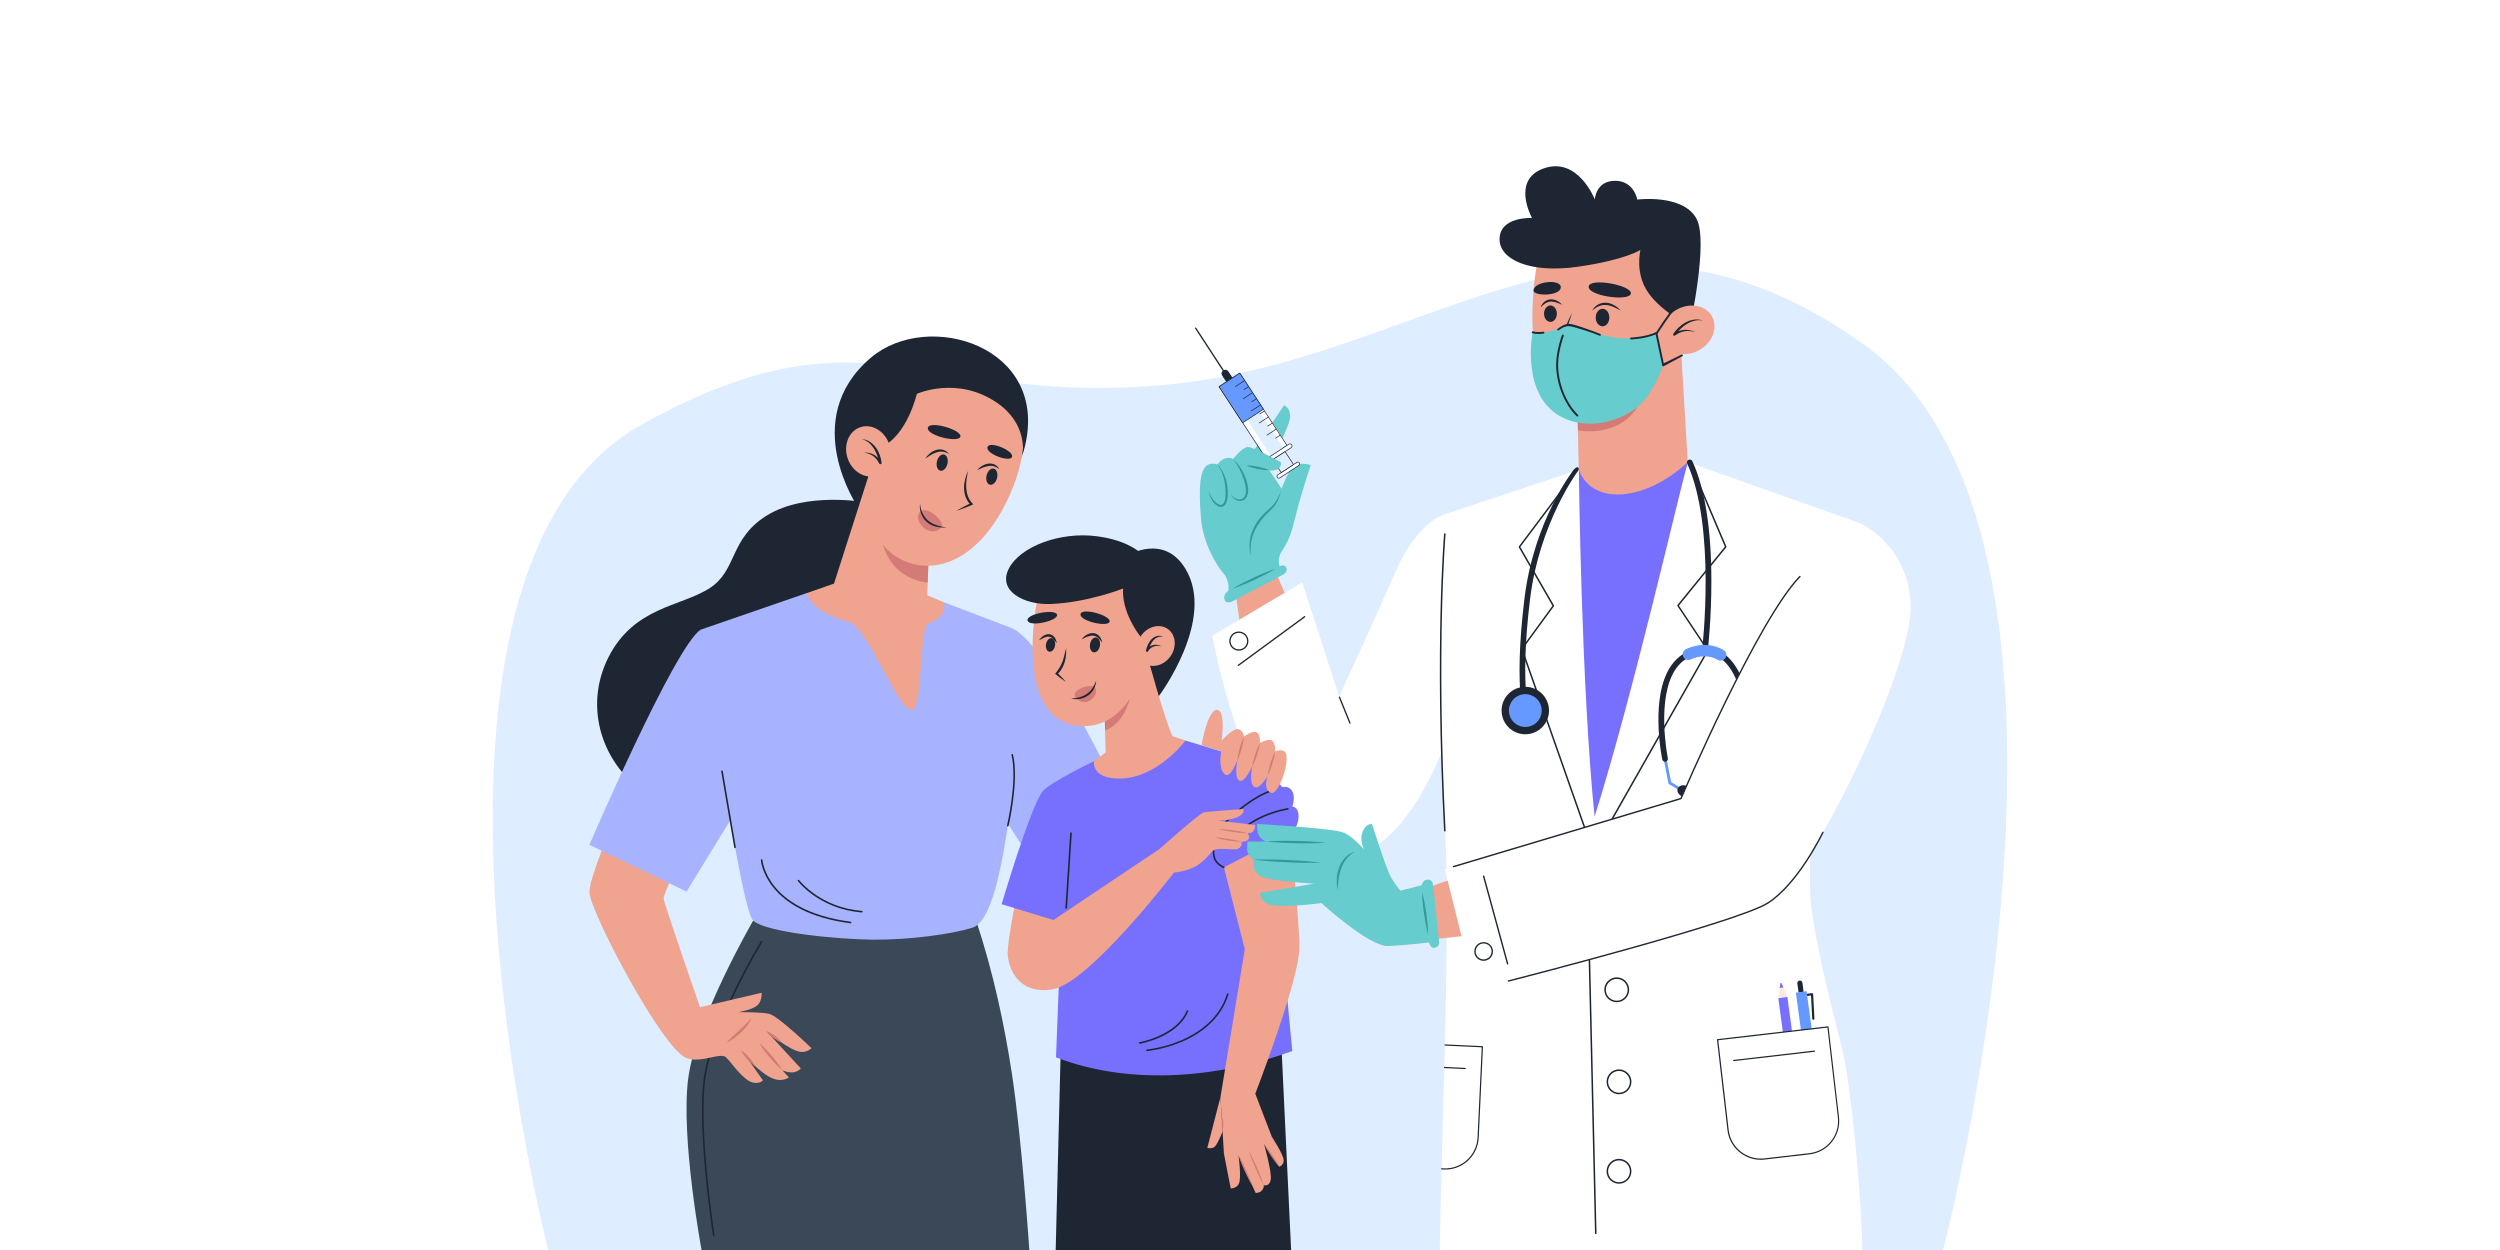 <?xml version="1.0" encoding="utf-8"?>
<!-- Generator: Adobe Illustrator 27.1.0, SVG Export Plug-In . SVG Version: 6.00 Build 0)  -->
<svg version="1.1" id="illustration" xmlns="http://www.w3.org/2000/svg" xmlns:xlink="http://www.w3.org/1999/xlink" x="0px"
	 y="0px" viewBox="0 0 800 400" style="enable-background:new 0 0 800 400;" xml:space="preserve">
<rect style="fill:#FFFFFF;" width="800" height="400"/>
<g>
	<g id="background_-_snain">
		<path style="fill:#DEEDFF;" d="M175.43,400c0,0-55.69-216.79,30.18-264.32c73.1-40.47,91.1-4.67,169.52-12.77
			c83.02-8.58,137.94-72.13,221.08-12.84C682.02,171.26,621.76,400,621.76,400L175.43,400z"/>
	</g>
	<g id="people">
		<g>
			<g>
				<path style="fill:#1E2633;" d="M245.28,165.02c-12.01,7.5-9.24,17.55-18.39,23.32c-9.15,5.77-24.01,5.92-32.15,21.91
					c-8.13,15.99-2.33,34.89,13.51,44.86c15.84,9.97,33.77,8.2,42.36-3.47c6.58-8.93,6.56-22.68,11.46-29.47
					c4.9-6.8,13.29-13.66,18.16-23.84s-2.84-37.53-2.84-37.53S257.96,157.1,245.28,165.02z"/>
			</g>
		</g>
		<g>
			<path style="fill:#F0A38F;" d="M537.9,111.39l2.18,36.49c0,0-5.1,13.37-23.84,12.11c-11.31-0.76-11.03-9.7-11.03-9.7l-0.53-23.4
				L537.9,111.39z"/>
		</g>
		<g>
			<path style="fill:#D47B77;" d="M504.76,131.71l0.19,6.01c0,0,13.67,2.84,19.84-8.83C531.4,116.38,504.76,131.71,504.76,131.71z"
				/>
		</g>
		<g>
			<path style="fill:#F0A38F;" d="M536.73,114.16c0,0-11.18,23.92-29.14,19.91c-24.52-5.48-15.69-50.03-15.69-50.03l35.13-7.46
				l10.09,24.91L536.73,114.16z"/>
		</g>
		<g>
			<path style="fill:#AA4636;" d="M516.42,118.9c0.79,1.17-0.62,3.32-2.36,4.5c-1.74,1.18-4.37,1.43-4.87,0.05
				c-0.45-1.26,1.23-3.3,3.03-4.22C514.02,118.31,516.08,118.4,516.42,118.9z"/>
		</g>
		<g>
			<path style="fill:#1E2633;" d="M490.24,69.75c0,0-10.39-0.55-10.38,6.83c0,6.57,9.9,10.96,25.11,8.77
				c15.22-2.2,19.98-5.38,19.98-5.38s-1.95,7.51,2.61,13.86c4.56,6.35,13.25,10.44,13.25,10.44s5.95-27.09,2.08-34.27
				c-4.32-8.02-18.96-6.14-18.96-6.14s-1.03-6-7.09-6.01c-6.22-0.01-6.5,5.98-6.5,5.98s-5.32-13.74-16.25-9.97
				C483.43,57.51,490.24,69.75,490.24,69.75z"/>
		</g>
		<g>
			
				<ellipse transform="matrix(0.868 -0.497 0.497 0.868 18.867 282.253)" style="fill:#F0A38F;" cx="540.09" cy="105.66" rx="8.78" ry="7.4"/>
		</g>
		<g>
			<path style="fill:#1E2633;" d="M542.53,106.19c-0.62-0.1-1.24-0.2-1.84-0.25c-0.61-0.04-1.2-0.03-1.76,0.07
				c-0.56,0.1-1.08,0.29-1.56,0.53c-0.49,0.24-0.95,0.52-1.39,0.83c-0.14,0.1-0.37,0.07-0.51-0.07c-0.1-0.11-0.12-0.25-0.06-0.35
				l0,0c0.46-0.75,1.01-1.44,1.66-2.06c0.32-0.31,0.67-0.6,1.03-0.88c0.19-0.13,0.37-0.27,0.56-0.39l0.59-0.36
				c0.81-0.45,1.73-0.81,2.72-0.96c0.98-0.16,2.07-0.08,3.03,0.29c-1-0.21-1.99-0.16-2.88,0.07c-0.89,0.23-1.71,0.61-2.45,1.08
				l-0.54,0.36c-0.18,0.13-0.34,0.26-0.51,0.39c-0.34,0.27-0.66,0.55-0.96,0.85c-0.6,0.6-1.16,1.24-1.6,1.94l-0.56-0.43
				c0.48-0.3,0.98-0.58,1.52-0.82c0.55-0.23,1.14-0.4,1.77-0.46c0.63-0.06,1.28-0.02,1.9,0.1
				C541.32,105.8,541.93,105.99,542.53,106.19z"/>
		</g>
		<g>
			<path style="fill:#1E2633;" d="M490.73,92.92c-0.14,1.91,8.47,1.91,8.72-0.91C499.69,89.18,490.95,89.92,490.73,92.92z"/>
		</g>
		<g>
			<path style="fill:#1E2633;" d="M508.38,91.76c-0.13,3.03,13.36,4.8,13.51,2.12C522.05,91.21,508.51,88.73,508.38,91.76z"/>
		</g>
		<g>
			<path style="fill:#1E2633;" d="M493.05,98.35c0.15-0.64,0.53-1.24,1.06-1.71c0.53-0.47,1.26-0.8,2.02-0.85
				c0.76-0.05,1.5,0.16,2.13,0.47c0.63,0.32,1.17,0.75,1.61,1.26c-0.64-0.27-1.24-0.55-1.85-0.74c-0.61-0.19-1.23-0.3-1.83-0.27
				c-0.6,0.04-1.17,0.23-1.7,0.56C493.96,97.41,493.49,97.84,493.05,98.35z"/>
		</g>
		<g>
			<path style="fill:#1E2633;" d="M498.19,100.38c0,1.45-0.92,2.63-2.05,2.63c-1.13,0-2.05-1.18-2.05-2.63
				c0-1.45,0.92-2.63,2.05-2.63C497.27,97.75,498.19,98.93,498.19,100.38z"/>
		</g>
		<g>
			<path style="fill:#1E2633;" d="M509.52,99.44c0.34-0.78,0.96-1.46,1.75-1.93c0.79-0.48,1.77-0.71,2.72-0.64
				c0.95,0.06,1.84,0.4,2.62,0.84c0.78,0.45,1.45,1.02,2.01,1.67c-0.77-0.42-1.52-0.84-2.3-1.17c-0.78-0.32-1.58-0.56-2.39-0.61
				c-0.81-0.06-1.62,0.07-2.37,0.41C510.82,98.34,510.13,98.83,509.52,99.44z"/>
		</g>
		<g>
			<path style="fill:#1E2633;" d="M514.99,101.61c0,1.55-0.98,2.8-2.18,2.8c-1.21,0-2.18-1.25-2.18-2.8c0-1.55,0.98-2.8,2.18-2.8
				C514.01,98.81,514.99,100.06,514.99,101.61z"/>
		</g>
		<g>
			<path style="fill:#1E2633;" d="M503.11,100.09c-0.6,1.72-1.2,3.43-1.75,5.15c-0.26,0.86-0.53,1.72-0.75,2.59
				c-0.22,0.87-0.43,1.74-0.52,2.6c-0.05,0.43-0.09,0.87-0.06,1.28c0.01,0.21,0.04,0.41,0.1,0.59c0.02,0.1,0.06,0.18,0.1,0.26
				c0.03,0.08,0.11,0.17,0.16,0.26c0.44,0.69,1.17,1.24,1.92,1.72c0.77,0.47,1.59,0.88,2.44,1.25c0.85,0.37,1.72,0.7,2.61,1
				c-0.93-0.15-1.85-0.39-2.75-0.67c-0.9-0.29-1.78-0.64-2.61-1.1c-0.83-0.45-1.63-1.02-2.21-1.83c-0.07-0.11-0.15-0.19-0.2-0.32
				c-0.05-0.12-0.12-0.24-0.14-0.37c-0.08-0.25-0.11-0.49-0.13-0.73c-0.04-0.48-0.01-0.95,0.04-1.41c0.24-1.84,0.81-3.58,1.46-5.29
				C501.47,103.37,502.23,101.7,503.11,100.09z"/>
		</g>
		<g>
			<path style="fill:#1E2633;" d="M506.49,123.32c1.21-0.05,2.38-0.26,3.49-0.61c0.27-0.1,0.55-0.18,0.82-0.29
				c0.26-0.12,0.54-0.21,0.79-0.34c0.25-0.14,0.51-0.26,0.76-0.39l0.72-0.46l0.18-0.11l0.17-0.13l0.34-0.26l0.34-0.26
				c0.11-0.09,0.2-0.2,0.31-0.29l0.62-0.58c0.18-0.22,0.36-0.43,0.55-0.64l0.28-0.32l0.24-0.35l0.5-0.69
				c0.31-0.47,0.58-0.98,0.9-1.46c-0.18,0.54-0.36,1.09-0.59,1.61l-0.41,0.77l-0.21,0.38l-0.26,0.36c-0.17,0.24-0.34,0.48-0.52,0.71
				l-0.61,0.65c-0.1,0.11-0.2,0.22-0.32,0.32l-0.35,0.29l-0.35,0.29l-0.18,0.14l-0.19,0.12c-1,0.69-2.17,1.17-3.36,1.44
				C508.94,123.48,507.68,123.55,506.49,123.32z"/>
		</g>
		<g>
			<g>
				<g>
					<path style="fill:#FFFFFF;" d="M595.92,400H460.69c0.54-28.67,2.43-82.23,2.36-114.78c-0.04-16.49-3.13-60.63-2.84-75.6
						s2.06-45.05,2.06-45.05l42.96-14.27c1.15,17.13,25.79,18.75,34.86-2.42l55.18,19.55l-13.94,59.64c0,0-3.05,52.48-1.85,62.21
						c1.2,9.74,3.97,22.84,9.8,45.47C592.52,347.32,595.92,386.39,595.92,400z"/>
				</g>
			</g>
		</g>
		<g>
			<g>
				<g>
					<g>
						<g>
							<path style="fill:#FFE9DC;" d="M571.96,318.99l-2.9,0.45l0.63-4.69c0.03-0.25,0.34-0.29,0.44-0.07L571.96,318.99z"/>
						</g>
					</g>
				</g>
			</g>
			<g>
				<g>
					<g>
						<g>
							<polygon style="fill:#7770FF;" points="573.42,329.83 570.52,330.27 569.06,319.44 571.96,318.99 							"/>
						</g>
					</g>
				</g>
			</g>
			<g>
				<g>
					<g>
						<g>
							<path style="fill:#7770FF;" d="M570.68,315.98l-0.55-1.3c-0.1-0.23-0.41-0.18-0.44,0.07l-0.19,1.42L570.68,315.98z"/>
						</g>
					</g>
				</g>
			</g>
		</g>
		<g>
			<g>
				<g>
					<g>
						<g>
							<path style="fill:#1D2633;" d="M580.28,326.34c-0.19,0.01-0.35-0.14-0.36-0.34l-0.4-7.45l-1.42,0.19
								c-0.2,0.03-0.37-0.11-0.4-0.3c-0.03-0.19,0.11-0.37,0.3-0.4l1.8-0.24c0.1-0.01,0.2,0.02,0.27,0.08
								c0.08,0.06,0.12,0.16,0.13,0.25l0.42,7.83C580.64,326.16,580.49,326.33,580.28,326.34
								C580.29,326.34,580.29,326.34,580.28,326.34z"/>
						</g>
					</g>
				</g>
			</g>
			<g>
				<g>
					<g>
						<g>
							<path style="fill:#1D2633;" d="M577.16,317.37l-1.62,0.22l-0.39-2.89c-0.06-0.45,0.25-0.86,0.7-0.92l0,0
								c0.45-0.06,0.86,0.25,0.92,0.7L577.16,317.37z"/>
						</g>
					</g>
				</g>
			</g>
			<g>
				<g>
					<g>
						<g>
							
								<rect x="575.44" y="317.42" transform="matrix(0.991 -0.134 0.134 0.991 -38.113 80.196)" style="fill:#6699FF;" width="3.46" height="12.07"/>
						</g>
					</g>
				</g>
			</g>
		</g>
		<g>
			<g>
				<g>
					<path style="fill:#7770FF;" d="M540.09,147.88c-3.49,12.64-17.66,74.91-29.82,113.41c-4.3-41.92-5.04-110.99-5.04-110.99
						C509.74,162.35,527.14,159.99,540.09,147.88z"/>
				</g>
			</g>
		</g>
		<g>
			<g>
				<g>
					<path style="fill:#1E2633;" d="M563.45,371.14c-5.38,0-10.04-4.04-10.67-9.52l-3.35-28.89c-0.01-0.11,0.07-0.21,0.17-0.22
						l35.31-4.09c0.05-0.01,0.1,0.01,0.15,0.04c0.04,0.03,0.07,0.08,0.07,0.13l3.35,28.89c0.33,2.85-0.47,5.66-2.25,7.92
						c-1.78,2.25-4.34,3.67-7.19,4l-0.02-0.2l0.02,0.2l-14.34,1.66C564.28,371.12,563.87,371.14,563.45,371.14z M549.85,332.88
						l3.33,28.69c0.32,2.75,1.69,5.21,3.86,6.93c2.17,1.72,4.88,2.49,7.63,2.17l14.34-1.66c2.75-0.32,5.21-1.69,6.93-3.86
						c1.72-2.17,2.49-4.88,2.17-7.63l-3.33-28.69L549.85,332.88z"/>
				</g>
			</g>
		</g>
		<g>
			<g>
				<g>
					<path style="fill:#1E2633;" d="M554.79,339.56c-0.1,0-0.18-0.07-0.2-0.17c-0.01-0.11,0.07-0.21,0.17-0.22l25.86-3
						c0.11-0.01,0.21,0.07,0.22,0.17c0.01,0.11-0.06,0.21-0.17,0.22l-25.86,3C554.8,339.56,554.8,339.56,554.79,339.56z"/>
				</g>
			</g>
		</g>
		<g>
			<path style="fill:#1E2633;" d="M508.38,268.77c-0.1,0-0.2-0.06-0.23-0.16l-21.39-60.86c-0.03-0.08-0.01-0.16,0.03-0.23
				l9.99-13.67l-10.78-18.72c-0.05-0.09-0.04-0.19,0.02-0.27l17.1-22.78c0.08-0.11,0.23-0.13,0.34-0.05
				c0.11,0.08,0.13,0.23,0.05,0.34l-17.01,22.65l10.78,18.71c0.05,0.08,0.04,0.19-0.01,0.27l-10.01,13.69l21.34,60.74
				c0.04,0.13-0.02,0.27-0.15,0.31C508.44,268.77,508.41,268.77,508.38,268.77z"/>
		</g>
		<g>
			<path style="fill:#1E2633;" d="M512.23,268.77c-0.04,0-0.08-0.01-0.12-0.03c-0.12-0.07-0.16-0.22-0.09-0.33l34.2-60.31
				l-9.47-14.2c-0.06-0.09-0.05-0.21,0.01-0.29l15.19-18.67l-10.19-23.96c-0.05-0.12,0.01-0.27,0.13-0.32
				c0.12-0.05,0.27,0.01,0.32,0.13l10.25,24.1c0.04,0.08,0.02,0.18-0.04,0.25l-15.17,18.65l9.45,14.18
				c0.05,0.08,0.05,0.18,0.01,0.26l-34.27,60.44C512.4,268.73,512.32,268.77,512.23,268.77z"/>
		</g>
		<g>
			<path style="fill:#1E2633;" d="M510.64,394.92c-0.13,0-0.24-0.11-0.24-0.24l-2.25-97c0-0.14,0.1-0.25,0.24-0.25
				c0.14,0.01,0.25,0.1,0.25,0.24l2.25,97C510.88,394.81,510.78,394.92,510.64,394.92C510.64,394.92,510.64,394.92,510.64,394.92z"
				/>
		</g>
		<g>
			<path style="fill:#1E2633;" d="M517.36,320.71c-2.19,0-3.98-1.78-3.98-3.98c0-2.19,1.78-3.98,3.98-3.98
				c2.19,0,3.98,1.78,3.98,3.98C521.34,318.93,519.55,320.71,517.36,320.71z M517.36,313.25c-1.92,0-3.49,1.56-3.49,3.49
				c0,1.92,1.56,3.49,3.49,3.49c1.92,0,3.49-1.56,3.49-3.49C520.85,314.81,519.28,313.25,517.36,313.25z"/>
		</g>
		<g>
			<path style="fill:#1E2633;" d="M518.08,350.16c-2.19,0-3.98-1.78-3.98-3.98c0-2.19,1.78-3.98,3.98-3.98
				c2.19,0,3.98,1.78,3.98,3.98C522.05,348.37,520.27,350.16,518.08,350.16z M518.08,342.7c-1.92,0-3.49,1.56-3.49,3.49
				c0,1.92,1.56,3.49,3.49,3.49c1.92,0,3.49-1.56,3.49-3.49C521.56,344.26,520,342.7,518.08,342.7z"/>
		</g>
		<g>
			<path style="fill:#1E2633;" d="M518.08,378.79c-2.19,0-3.98-1.78-3.98-3.98c0-2.19,1.78-3.98,3.98-3.98
				c2.19,0,3.98,1.78,3.98,3.98C522.05,377,520.27,378.79,518.08,378.79z M518.08,371.33c-1.92,0-3.49,1.56-3.49,3.49
				c0,1.92,1.56,3.49,3.49,3.49c1.92,0,3.49-1.56,3.49-3.49C521.56,372.89,520,371.33,518.08,371.33z"/>
		</g>
		<g>
			<g>
				<g>
					<path style="fill:#1E2633;" d="M474.51,334.82c-0.04-0.04-0.08-0.06-0.14-0.06l-12.09-0.56c0,0.13-0.01,0.26-0.01,0.39
						l11.88,0.55L472.81,364c-0.13,2.77-1.33,5.31-3.37,7.18c-2.05,1.86-4.69,2.82-7.46,2.69l-0.8-0.04c0,0.13-0.01,0.26-0.01,0.39
						l0.79,0.04c2.87,0.13,5.62-0.86,7.74-2.79c2.12-1.93,3.37-4.58,3.5-7.45l1.35-29.05C474.56,334.91,474.54,334.86,474.51,334.82
						z"/>
				</g>
			</g>
		</g>
		<g>
			<g>
				<g>
					<path style="fill:#1E2633;" d="M469.07,341.92c0,0.11-0.1,0.19-0.21,0.19l-6.79-0.32c0-0.13,0.01-0.26,0.01-0.39l6.79,0.32
						C469,341.72,469.08,341.81,469.07,341.92z"/>
				</g>
			</g>
		</g>
		<g>
			<g>
				<g>
					<g>
						<g>
							<path style="fill:#6699FF;" d="M537.32,252.74c-0.11,0.02-0.22,0-0.32-0.06l-2.9-1.75c-0.11-0.07-0.19-0.18-0.21-0.3
								l-1.59-8.12c-0.05-0.25,0.11-0.49,0.36-0.54c0.25-0.05,0.49,0.11,0.54,0.36l1.55,7.92l2.73,1.65
								c0.22,0.13,0.28,0.41,0.15,0.63C537.55,252.65,537.44,252.72,537.32,252.74z"/>
						</g>
					</g>
				</g>
			</g>
			<g>
				<g>
					<g>
						<g>
							<path style="fill:#B6BBFF;" d="M556.06,252.9c-0.2,0.04-0.41-0.06-0.5-0.25c-0.11-0.23-0.01-0.5,0.22-0.61l3.5-1.66
								l0.71-7.85c0.02-0.25,0.24-0.44,0.5-0.41c0.25,0.02,0.44,0.24,0.41,0.5l-0.73,8.11c-0.01,0.16-0.11,0.3-0.26,0.37l-3.74,1.77
								C556.14,252.88,556.1,252.89,556.06,252.9z"/>
						</g>
					</g>
				</g>
			</g>
			<g>
				<g>
					<g>
						<g>
							<path style="fill:#1E2633;" d="M560.62,243.46c-0.06,0.01-0.13,0.02-0.2,0.02c-0.5-0.01-0.9-0.43-0.89-0.93
								c0.01-0.24,0.48-23.65-8.06-31.17c-2.13-1.88-4.6-2.58-7.52-2.13c-3.23,0.49-5.8,2.09-7.66,4.76
								c-6.46,9.28-2.62,28.45-2.58,28.64c0.1,0.49-0.22,0.98-0.71,1.08c0,0-0.01,0-0.01,0c-0.49,0.1-0.97-0.22-1.07-0.71
								c-0.17-0.82-4.04-20.13,2.87-30.05c2.16-3.1,5.14-4.95,8.88-5.52c3.45-0.52,6.48,0.34,9.01,2.57
								c9.18,8.09,8.7,31.59,8.68,32.58C561.35,243.03,561.03,243.38,560.62,243.46z"/>
						</g>
					</g>
				</g>
			</g>
			<g>
				<g>
					<g>
						<g>
							<path style="fill:#1E2633;" d="M541.2,253.91c-0.33,0.95-1.57,1.39-2.77,0.97c-1.2-0.41-1.92-1.52-1.59-2.47
								c0.33-0.95,1.57-1.39,2.77-0.97C540.81,251.85,541.52,252.96,541.2,253.91z"/>
						</g>
					</g>
				</g>
			</g>
			<g>
				<g>
					<g>
						<g>
							<path style="fill:#1E2633;" d="M556.66,252.39c0.26,0.97-0.53,2.03-1.76,2.35c-1.23,0.33-2.44-0.2-2.7-1.17
								c-0.26-0.97,0.53-2.03,1.76-2.35C555.2,250.89,556.41,251.41,556.66,252.39z"/>
						</g>
					</g>
				</g>
			</g>
			<g>
				<g>
					<g>
						<g>
							<path style="fill:#1E2633;" d="M545.77,208.87c-0.09,0.02-0.19,0.02-0.28,0.01c-0.5-0.06-0.86-0.51-0.8-1.01
								c0.05-0.39,4.5-39.33-4.79-59.52c-0.21-0.46-0.01-1,0.45-1.21c0.46-0.21,1-0.01,1.21,0.45c4,8.69,6.05,21.52,6.08,38.13
								c0.03,12.33-1.13,22.27-1.14,22.36C546.46,208.49,546.15,208.8,545.77,208.87z"/>
						</g>
					</g>
				</g>
			</g>
			<g>
				<g>
					<g>
						<g>
							<path style="fill:#6699FF;" d="M550.95,211.37c-0.42,0.08-0.87,0.02-1.26-0.21c-4.15-2.4-8.37-0.26-8.55-0.17
								c-0.89,0.46-1.99,0.12-2.46-0.76c-0.47-0.89-0.14-1.99,0.75-2.46c0.25-0.13,6.15-3.21,12.09,0.23
								c0.87,0.5,1.17,1.62,0.67,2.49C551.9,210.97,551.45,211.28,550.95,211.37z"/>
						</g>
					</g>
				</g>
			</g>
		</g>
		<g>
			<g>
				<g>
					<g>
						<g>
							<path style="fill:#1E2633;" d="M489.37,232.9c-0.44,0.13-0.9-0.09-1.08-0.52c-0.17-0.42-4.19-10.6-0.45-40.97
								c3.05-24.85,15.5-40.77,15.62-40.93c0.31-0.39,1.1-1.22,1.49-0.91c0.39,0.31,0.34,0.73,0.03,1.12
								c-0.12,0.15-12.36,16.61-15.35,40.93c-3.66,29.76,0.29,39.96,0.33,40.06c0.19,0.46-0.03,0.99-0.49,1.18
								C489.43,232.88,489.4,232.89,489.37,232.9z"/>
						</g>
					</g>
				</g>
			</g>
			<g>
				<g>
					<g>
						<g>
							<path style="fill:#1E2633;" d="M495.39,225.28c1.16,4.03-1.17,8.23-5.2,9.39c-4.03,1.16-8.23-1.17-9.39-5.2
								c-1.16-4.03,1.17-8.23,5.2-9.39C490.03,218.92,494.23,221.25,495.39,225.28z"/>
						</g>
					</g>
				</g>
			</g>
			<g>
				<g>
					<g>
						<g>
							<path style="fill:#6699FF;" d="M493.14,225.93c0.8,2.78-0.81,5.69-3.59,6.49c-2.78,0.8-5.69-0.81-6.49-3.59
								c-0.8-2.78,0.81-5.69,3.59-6.49C489.43,221.53,492.34,223.14,493.14,225.93z"/>
						</g>
					</g>
				</g>
			</g>
		</g>
		<g>
			<g>
				<polygon style="fill:#F0A38F;" points="395.42,190.12 396.99,201.03 411.67,191.11 408.44,183.57 				"/>
			</g>
		</g>
		<g>
			<g>
				<path style="fill:#FFFFFF;" d="M462.27,164.57c0,0-8.63,2.35-15.41,17.75c-6.78,15.4-18.31,40.57-18.31,40.57l-11.84-36.52
					l-28.78,17.06c0,0,11.1,61.47,35.17,69.85c24.07,8.38,39.25-35.19,39.25-35.19L462.27,164.57z"/>
			</g>
		</g>
		<g>
			<g>
				<path style="fill:#FFFFFF;" d="M595.27,167.43c0,0,16.43,7.43,16.12,27.56c-0.32,20.13-31.86,86.73-45.68,93.98
					s-93.76,27.75-93.76,27.75l-9.61-38.58l75.57-22.62C537.92,255.52,570.78,174.19,595.27,167.43z"/>
			</g>
		</g>
		<g>
			<g>
				<path style="fill:#1E2633;" d="M482.44,308.68c-0.1,0-0.19-0.07-0.22-0.17l-7.68-28.08c-0.03-0.12,0.04-0.24,0.16-0.28
					c0.12-0.03,0.24,0.04,0.28,0.16l7.68,28.08c0.03,0.12-0.04,0.24-0.16,0.28C482.48,308.67,482.46,308.68,482.44,308.68z"/>
			</g>
		</g>
		<g>
			<g>
				<path style="fill:#1E2633;" d="M474.76,307.47c-1.66,0-3-1.35-3-3c0-1.66,1.35-3,3-3c1.66,0,3,1.35,3,3
					C477.76,306.12,476.42,307.47,474.76,307.47z M474.76,301.91c-1.41,0-2.55,1.15-2.55,2.55c0,1.41,1.15,2.55,2.55,2.55
					s2.55-1.15,2.55-2.55C477.32,303.06,476.17,301.91,474.76,301.91z"/>
			</g>
		</g>
		<g>
			<g>
				<path style="fill:#1E2633;" d="M396.23,213.12c-0.05-0.01-0.11-0.04-0.14-0.09c-0.07-0.1-0.05-0.23,0.05-0.3l21.22-15.56
					c0.1-0.07,0.23-0.05,0.3,0.05c0.07,0.1,0.05,0.23-0.05,0.3l-21.22,15.56C396.34,213.11,396.28,213.13,396.23,213.12z"/>
			</g>
		</g>
		<g>
			<g>
				<path style="fill:#1E2633;" d="M395.95,208.18c-1.67-0.26-2.82-1.84-2.55-3.51c0.26-1.67,1.84-2.82,3.51-2.55
					c1.67,0.26,2.82,1.84,2.55,3.51C399.2,207.3,397.62,208.44,395.95,208.18z M396.84,202.54c-1.44-0.23-2.79,0.76-3.02,2.2
					c-0.23,1.44,0.76,2.79,2.2,3.02c1.44,0.23,2.79-0.76,3.02-2.2C399.26,204.12,398.28,202.77,396.84,202.54z"/>
			</g>
		</g>
		<g>
			<g>
				<path style="fill:#67CCCD;" d="M419.44,148.85c0,0-3.35,9.77-5.21,17.74c-1.81,7.76-3.94,8.98-4.71,11.1
					c-0.66,1.82-0.04,3.53-0.04,3.53s1.61-0.94,2.17,0.58c0.5,1.36-1.19,2.15-1.19,2.15l-15.79,8.33c0,0-2.24,1.34-2.81-0.41
					c-0.58-1.75,1.2-2.77,1.2-2.77s0.51-3.27-1.45-5.5c-1.96-2.23-6.65-9.36-7.32-17.95c-0.67-8.59-0.55-14.8,1.89-16.67
					c1.4-1.07,3.42-0.36,3.42-0.36s1.2-1.77,2.84-2.02c1.64-0.25,2.15,0.29,2.15,0.29s2.69-3.51,4.48-3.8
					c1.79-0.28,10.79,4.78,10.79,4.78s0.42,1.36-0.85,2.12c-1.27,0.75-2.85,0.46-2.85,0.46l3.97,5.92c0,0,1.89-5.49,3.94-7.12
					S419.44,148.85,419.44,148.85z"/>
			</g>
		</g>
		<g>
			<g>
				<path style="fill:#67CCCD;" d="M401.25,144.05l9.65-14.35c0,0,1.87,0.65,1.97,3.42s-5.68,13.7-5.68,13.7L401.25,144.05z"/>
			</g>
		</g>
		<g>
			<g>
				<g>
					
						<rect x="387.17" y="129.17" transform="matrix(0.547 0.837 -0.837 0.547 293.186 -275.388)" style="fill:#FFFFFF;" width="27.62" height="7.91"/>
				</g>
				<g>
					<path style="fill:#1E2633;" d="M405.18,147l-0.06-0.09l-15.16-23.21l6.8-4.44l0.06,0.09l15.16,23.21L405.18,147z
						 M390.26,123.76l14.98,22.94l6.44-4.21l-14.98-22.94L390.26,123.76z"/>
				</g>
			</g>
			<g>
				<g>
					
						<rect x="396.43" y="139.18" transform="matrix(0.547 0.837 -0.837 0.547 302.711 -276.175)" style="fill:#DEEEFF;" width="20.08" height="4.7"/>
				</g>
			</g>
			<g>
				<g>
					<path style="fill:#1D2633;" d="M392.42,122.22l-1.36-2.09c-0.34-0.52-0.19-1.22,0.33-1.56l0.11-0.07
						c0.52-0.34,1.22-0.19,1.56,0.33l1.36,2.09L392.42,122.22z"/>
				</g>
			</g>
			<g>
				<g>
					<path style="fill:#1E2633;" d="M391.43,118.75c-0.07,0-0.13-0.04-0.17-0.1l-8.83-13.52c-0.07-0.1-0.04-0.23,0.06-0.3
						c0.1-0.07,0.23-0.04,0.3,0.06l8.83,13.52c0.07,0.1,0.04,0.23-0.06,0.3C391.52,118.74,391.47,118.75,391.43,118.75z"/>
				</g>
			</g>
			<g>
				<g>
					<path style="fill:#FFFFFF;" d="M404.46,148.18l-0.03-0.05c-0.19-0.29-0.11-0.69,0.18-0.88l7.83-5.11
						c0.29-0.19,0.69-0.11,0.88,0.18l0.03,0.05c0.19,0.29,0.11,0.69-0.18,0.88l-7.83,5.11
						C405.05,148.55,404.65,148.47,404.46,148.18z"/>
				</g>
				<g>
					<path style="fill:#1E2633;" d="M404.95,148.57c-0.23-0.01-0.44-0.13-0.58-0.33l-0.03-0.05c-0.22-0.34-0.13-0.8,0.22-1.03
						l7.82-5.11c0.34-0.22,0.8-0.13,1.03,0.22l0.03,0.05c0.11,0.17,0.15,0.36,0.1,0.56c-0.04,0.19-0.15,0.36-0.32,0.47l-7.83,5.11
						C405.26,148.54,405.1,148.58,404.95,148.57z M404.55,148.12c0.16,0.24,0.49,0.31,0.73,0.15l7.83-5.11
						c0.24-0.16,0.31-0.49,0.15-0.73l-0.03-0.05c-0.16-0.24-0.49-0.31-0.73-0.15l-7.82,5.11c-0.24,0.16-0.31,0.49-0.15,0.73
						L404.55,148.12z"/>
				</g>
			</g>
			<g>
				<g>
					<path style="fill:#FFFFFF;" d="M408.73,152.75L408.73,152.75c-0.18-0.27-0.1-0.63,0.17-0.81l6.11-3.99
						c0.27-0.18,0.63-0.1,0.81,0.17l0,0c0.18,0.27,0.1,0.63-0.17,0.81l-6.11,3.99C409.27,153.1,408.91,153.02,408.73,152.75z"/>
				</g>
				<g>
					<path style="fill:#1E2633;" d="M409.18,153.12c-0.21-0.01-0.42-0.12-0.54-0.31c-0.1-0.16-0.14-0.34-0.1-0.52
						c0.04-0.18,0.14-0.34,0.3-0.44l6.11-3.99c0.16-0.1,0.34-0.14,0.52-0.1c0.18,0.04,0.34,0.14,0.44,0.3
						c0.1,0.16,0.14,0.34,0.1,0.52c-0.04,0.18-0.14,0.34-0.3,0.44l-6.11,3.99C409.47,153.09,409.32,153.13,409.18,153.12z
						 M415.36,147.96c-0.1-0.01-0.2,0.02-0.29,0.08l-6.11,3.99c-0.11,0.07-0.18,0.18-0.21,0.3c-0.03,0.13,0,0.25,0.07,0.36v0
						c0.14,0.22,0.44,0.28,0.66,0.14l6.11-3.99c0.11-0.07,0.18-0.18,0.21-0.3c0.03-0.13,0-0.25-0.07-0.36
						c-0.07-0.11-0.18-0.18-0.3-0.21C415.41,147.96,415.38,147.96,415.36,147.96z"/>
				</g>
			</g>
			<g>
				<g>
					
						<rect x="390.3" y="123.39" transform="matrix(0.547 0.837 -0.837 0.547 286.636 -274.847)" style="fill:#6699FF;" width="13.81" height="7.91"/>
				</g>
				<g>
					<path style="fill:#1E2633;" d="M397.66,135.4c-0.01,0-0.01,0-0.02,0c-0.03-0.01-0.05-0.02-0.07-0.05l-7.55-11.56
						c-0.02-0.02-0.02-0.05-0.02-0.08c0.01-0.03,0.02-0.05,0.05-0.07l6.62-4.32c0.05-0.03,0.12-0.02,0.15,0.03l7.55,11.56
						c0.03,0.05,0.02,0.12-0.03,0.15l-6.62,4.32C397.7,135.39,397.68,135.4,397.66,135.4z M390.26,123.76l7.43,11.38l6.44-4.21
						l-7.43-11.38L390.26,123.76z"/>
				</g>
			</g>
			<g>
				<g>
					
						<rect x="408.13" y="145.52" transform="matrix(0.547 0.837 -0.837 0.547 309.89 -276.767)" style="fill:#DEEEFF;" width="4.94" height="4.7"/>
				</g>
				<g>
					<path style="fill:#1E2633;" d="M409.95,151.37l-2.82-4.32l4.12-2.69l2.82,4.32L409.95,151.37z M407.43,147.12l2.58,3.95
						l3.76-2.45l-2.58-3.95L407.43,147.12z"/>
				</g>
			</g>
			<g>
				<g>
					<path style="fill:#1E2633;" d="M395.3,123.82c-0.03,0-0.06-0.02-0.08-0.05c-0.03-0.05-0.02-0.12,0.03-0.15l2.97-1.94
						c0.05-0.03,0.12-0.02,0.15,0.03c0.03,0.05,0.02,0.12-0.03,0.15l-2.97,1.94C395.35,123.81,395.32,123.82,395.3,123.82z"/>
				</g>
			</g>
			<g>
				<g>
					<path style="fill:#1E2633;" d="M398.05,124.78c-0.03,0-0.06-0.02-0.08-0.05c-0.03-0.05-0.02-0.12,0.03-0.15l1.49-0.97
						c0.05-0.03,0.12-0.02,0.15,0.03c0.03,0.05,0.02,0.12-0.03,0.15l-1.49,0.97C398.1,124.78,398.07,124.78,398.05,124.78z"/>
				</g>
			</g>
			<g>
				<g>
					<path style="fill:#1E2633;" d="M397.83,127.69c-0.03,0-0.06-0.02-0.08-0.05c-0.03-0.05-0.02-0.12,0.03-0.15l2.97-1.94
						c0.05-0.03,0.12-0.02,0.15,0.03c0.03,0.05,0.02,0.12-0.03,0.15l-2.97,1.94C397.87,127.68,397.85,127.69,397.83,127.69z"/>
				</g>
			</g>
			<g>
				<g>
					<path style="fill:#1E2633;" d="M400.58,128.65c-0.03,0-0.06-0.02-0.08-0.05c-0.03-0.05-0.02-0.12,0.03-0.15l1.49-0.97
						c0.05-0.03,0.12-0.02,0.15,0.03c0.03,0.05,0.02,0.12-0.03,0.15l-1.49,0.97C400.62,128.64,400.6,128.65,400.58,128.65z"/>
				</g>
			</g>
			<g>
				<g>
					<path style="fill:#1E2633;" d="M400.39,131.62c-0.03,0-0.06-0.02-0.08-0.05c-0.03-0.05-0.02-0.12,0.03-0.15l2.97-1.94
						c0.05-0.03,0.12-0.02,0.15,0.03c0.03,0.05,0.02,0.12-0.03,0.15l-2.97,1.94C400.44,131.61,400.42,131.62,400.39,131.62z"/>
				</g>
			</g>
			<g>
				<g>
					<path style="fill:#1E2633;" d="M403.14,132.58c-0.03,0-0.06-0.02-0.08-0.05c-0.03-0.05-0.02-0.12,0.03-0.15l1.49-0.97
						c0.05-0.03,0.12-0.02,0.15,0.03c0.03,0.05,0.02,0.12-0.03,0.15l-1.49,0.97C403.19,132.57,403.16,132.58,403.14,132.58z"/>
				</g>
			</g>
			<g>
				<g>
					<path style="fill:#1E2633;" d="M402.92,135.48c-0.03,0-0.06-0.02-0.08-0.05c-0.03-0.05-0.02-0.12,0.03-0.15l2.97-1.94
						c0.05-0.03,0.12-0.02,0.15,0.03c0.03,0.05,0.02,0.12-0.03,0.15l-2.97,1.94C402.96,135.48,402.94,135.48,402.92,135.48z"/>
				</g>
			</g>
			<g>
				<g>
					<path style="fill:#1E2633;" d="M405.67,136.45c-0.03,0-0.06-0.02-0.08-0.05c-0.03-0.05-0.02-0.12,0.03-0.15l1.49-0.97
						c0.05-0.03,0.12-0.02,0.15,0.03c0.03,0.05,0.02,0.12-0.03,0.15l-1.49,0.97C405.71,136.44,405.69,136.45,405.67,136.45z"/>
				</g>
			</g>
			<g>
				<g>
					<path style="fill:#1E2633;" d="M405.44,139.35c-0.03,0-0.06-0.02-0.08-0.05c-0.03-0.05-0.02-0.12,0.03-0.15l2.97-1.94
						c0.05-0.03,0.12-0.02,0.15,0.03c0.03,0.05,0.02,0.12-0.03,0.15l-2.97,1.94C405.49,139.35,405.47,139.35,405.44,139.35z"/>
				</g>
			</g>
			<g>
				<g>
					<path style="fill:#1E2633;" d="M408.19,140.31c-0.03,0-0.06-0.02-0.08-0.05c-0.03-0.05-0.02-0.12,0.03-0.15l1.49-0.97
						c0.05-0.03,0.12-0.02,0.15,0.03c0.03,0.05,0.02,0.12-0.03,0.15l-1.49,0.97C408.24,140.31,408.22,140.31,408.19,140.31z"/>
				</g>
			</g>
		</g>
		<g>
			<g>
				<path style="fill:#67CCCD;" d="M399.05,143.1c1.79-0.28,10.79,4.78,10.79,4.78s0.42,1.36-0.85,2.12
					c-1.27,0.75-2.85,0.46-2.85,0.46S397.26,143.39,399.05,143.1z"/>
			</g>
		</g>
		<g>
			<g>
				<path style="fill:#1E2633;" d="M431.78,231.44l-3.36-8.27c-0.04-0.11,0.01-0.24,0.12-0.28l0,0c0.11-0.04,0.24,0.01,0.28,0.12
					l3.36,8.27c0.04,0.11-0.01,0.24-0.12,0.28l0,0C431.95,231.6,431.83,231.55,431.78,231.44z"/>
			</g>
		</g>
		<g>
			<g>
				<polygon style="fill:#F0A38F;" points="463.25,281.78 457,283.92 459.41,300.48 467.68,299.59 				"/>
			</g>
		</g>
		<g id="mother_and_child_1_">
			<g>
				<path style="fill:#3B4858;" d="M241.02,294.6c0,0-18.44,31.74-20.82,50.73s4.3,54.67,4.3,54.67h104.88
					c0,0-2.38-35.38-5.49-55.88c-2.39-15.72-5.89-32.48-11.52-49.52H241.02z"/>
			</g>
			<g>
				<path style="fill:#1E2633;" d="M228.4,395.65c-0.13,0-0.24-0.09-0.26-0.22c-0.05-0.32-4.92-32.13-3.12-48.92
					c1.99-18.46,18.32-45.06,18.49-45.33c0.08-0.12,0.24-0.16,0.36-0.08c0.12,0.08,0.16,0.24,0.08,0.36
					c-0.16,0.27-16.44,26.77-18.41,45.11c-1.8,16.73,3.06,48.47,3.11,48.79c0.02,0.14-0.08,0.27-0.22,0.3
					C228.42,395.65,228.41,395.65,228.4,395.65z"/>
			</g>
			<g>
				<path style="fill:#F0A38F;" d="M200.27,253.76c0,0-11.66,25.88-11.66,31.7s23.19,50.08,31.06,53.12
					c4.62,1.78,10.89-1.98,12.69-0.22c1.8,1.76,5.52,7.48,8.66,8.08c2.3,0.44,3.11-0.74,3.11-0.74l-5.18-7.34
					c0,0,5.98,7.11,10.45,7.24c1.83,0.06,3.06-0.82,3.06-0.82l-2.14-2.33c0,0,1.96,1.01,3.82,0.64c1.38-0.27,2.13-1.19,2.13-1.19
					l-11-11.94c0,0,7.46,6.33,11,6.65c2.12,0.2,3.41-1.19,3.41-1.19s-10.75-10.4-13.56-11c-2.81-0.6-9.83-0.54-9.83-0.54
					s5.06-0.79,6.43-2.54c1.15-1.48,1.01-3.66,1.01-3.66L224,322.3c0,0-11.48-33.03-11.65-34.82c-0.17-1.79,10.93-23.88,10.93-23.88
					L200.27,253.76z"/>
			</g>
			<g>
				<path style="fill:#A8B3FF;" d="M323.24,200.8c10.24,3.38,29.97,43.54,29.97,43.54l-24.75,28.42l-12.97-20.01l-5.37-33.78
					L323.24,200.8z"/>
			</g>
			<g>
				<path style="fill:#A8B3FF;" d="M188.61,270.34l31.08,14.97l17.43-28.44l-12.94-55.35C215.84,206.95,188.61,270.34,188.61,270.34
					z"/>
			</g>
			<g>
				<path style="fill:#A8B3FF;" d="M224.18,201.51l33.95-11.72l43.89,2.92l21.22,8.09l-6.76,16.58c0,0,9.95,18.03,7.43,36.86
					c-2.52,18.83-5.86,40.52-12.76,42.64c-6.9,2.12-20.21,3.9-31.86,3.81c-10.76-0.09-34.02-2.23-38.26-6.08
					c-2.49-2.25-7.85-33.87-11.86-59.64C226.34,216.78,224.18,201.51,224.18,201.51z"/>
			</g>
			<g>
				<path style="fill:#1E2633;" d="M274.51,162.23c0,0-19.15-27.94,4.17-47.77c18.3-15.56,57.49-3.67,49.16,28.9
					C321.72,167.25,274.51,162.23,274.51,162.23z"/>
			</g>
			<g>
				<path style="fill:#F0A38F;" d="M277.78,152.73l-10.9,34.02l-8.75,3.05c0,0,1,5.88,13.43,9.23c6.34,1.71,15.53,28.31,20.19,28.13
					c3.63-0.14,2.36-26.49,5.36-27.64c6.69-2.56,4.91-6.8,4.91-6.8l-5.3-2.25l0.4-11.27L277.78,152.73z"/>
			</g>
			<g>
				<path style="fill:#D47B77;" d="M297.12,179.19l-0.26,7.23c0,0-12.73-0.49-14.98-15.16
					C279.84,157.97,297.12,179.19,297.12,179.19z"/>
			</g>
			<g>
				<path style="fill:#F0A38F;" d="M278.29,147.89c0,0-3.79,21.7,7.69,29.7c11.48,8,28.51,2.65,38.19-21.75s-1.99-42.3-21.61-42.83
					C282.93,112.49,278.87,141.26,278.29,147.89z"/>
			</g>
			<g>
				<path style="fill:#1E2633;" d="M296.9,136.96c-0.3,2.49,10.14,4.9,10.44,2.7C307.64,137.46,297.2,134.46,296.9,136.96z"/>
			</g>
			<g>
				<path style="fill:#1E2633;" d="M315.99,143.08c-0.63,2.16,7.3,4.99,7.88,3.09S316.62,140.91,315.99,143.08z"/>
			</g>
			<g>
				<path style="fill:#D47B77;" d="M294.56,163.64c2.02-1.9,8.39,3.43,6.54,5.27C297.37,172.62,291.66,166.35,294.56,163.64z"/>
			</g>
			<g>
				<path style="fill:#1E2633;" d="M289.42,113.01c12.36-7.37,31.58,1.61,36.45,10.69c4.87,9.09,1.38,21.54,1.38,21.54
					s1.69-9.47-8.06-16.25c-12.76-8.87-25.81-2.96-25.81-2.96s-3.09,13.58-11.67,17.2C271.66,147.5,277.06,120.38,289.42,113.01z"/>
			</g>
			<g>
				
					<ellipse transform="matrix(0.945 -0.327 0.327 0.945 -31.984 98.662)" style="fill:#F0A38F;" cx="277.9" cy="144.6" rx="7.03" ry="8.16"/>
			</g>
			<g>
				<path style="fill:#1E2633;" d="M309.84,150.64c-0.23,0.92-0.42,1.83-0.54,2.75c-0.12,0.92-0.17,1.84-0.11,2.75
					c0.06,0.91,0.22,1.8,0.54,2.64c0.3,0.84,0.77,1.6,1.38,2.25l0.34,0.36l-0.44,0.19c-0.41,0.18-0.83,0.35-1.24,0.52
					c-0.42,0.17-0.83,0.34-1.25,0.5c-0.84,0.32-1.68,0.63-2.54,0.91c0.77-0.47,1.56-0.9,2.35-1.32c0.4-0.21,0.79-0.42,1.2-0.62
					c0.4-0.21,0.8-0.41,1.2-0.6l-0.1,0.55c-0.73-0.68-1.27-1.55-1.62-2.47c-0.34-0.93-0.51-1.91-0.51-2.88
					c-0.02-0.97,0.12-1.93,0.35-2.86C309.07,152.38,309.41,151.49,309.84,150.64z"/>
			</g>
			<g>
				<path style="fill:#1E2633;" d="M296.1,146.78c0.36-0.65,0.87-1.2,1.45-1.68c0.58-0.47,1.24-0.87,1.99-1.1
					c0.74-0.23,1.57-0.27,2.32-0.03c0.75,0.22,1.39,0.71,1.82,1.3c-0.65-0.35-1.29-0.64-1.96-0.72c-0.66-0.1-1.32-0.01-1.96,0.18
					c-0.64,0.19-1.26,0.5-1.87,0.85C297.28,145.94,296.7,146.34,296.1,146.78z"/>
			</g>
			<g>
				<path style="fill:#1E2633;" d="M303.18,148.42c-0.33,1.43-1.35,2.41-2.28,2.2c-0.93-0.22-1.42-1.55-1.08-2.98
					c0.33-1.43,1.35-2.41,2.28-2.2C303.03,145.66,303.51,146.99,303.18,148.42z"/>
			</g>
			<g>
				<path style="fill:#1E2633;" d="M312.71,150.45c0.41-0.55,0.94-0.99,1.53-1.35c0.59-0.35,1.25-0.63,1.96-0.73
					c0.7-0.11,1.47-0.03,2.12,0.3c0.66,0.31,1.16,0.85,1.47,1.45c-0.55-0.4-1.1-0.74-1.68-0.9c-0.58-0.18-1.19-0.18-1.79-0.1
					c-0.6,0.09-1.21,0.27-1.8,0.51C313.91,149.87,313.32,150.15,312.71,150.45z"/>
			</g>
			<g>
				<path style="fill:#1E2633;" d="M319.06,152.93c-0.34,1.42-1.36,2.39-2.29,2.17c-0.92-0.22-1.4-1.55-1.06-2.97
					c0.34-1.42,1.36-2.39,2.29-2.17C318.93,150.18,319.4,151.51,319.06,152.93z"/>
			</g>
			<g>
				<path style="fill:#1E2633;" d="M294.41,161.23c0.1,1.06,0.37,2.09,0.81,3.02c0.44,0.93,1.06,1.76,1.85,2.4
					c0.78,0.65,1.71,1.12,2.69,1.44c0.98,0.33,2.02,0.52,3.08,0.67c-1.06,0.11-2.15,0.05-3.21-0.21l-0.4-0.1l-0.39-0.13
					c-0.26-0.08-0.51-0.2-0.76-0.31c-0.5-0.24-0.97-0.54-1.4-0.89c-0.86-0.71-1.51-1.66-1.89-2.69
					C294.4,163.4,294.25,162.29,294.41,161.23z"/>
			</g>
			<g>
				<path style="fill:#1E2633;" d="M276.44,144.74c0.58,0.04,1.16,0.1,1.73,0.23c0.57,0.12,1.13,0.33,1.64,0.63
					c0.5,0.3,0.93,0.68,1.3,1.1c0.36,0.42,0.67,0.87,0.95,1.33l-0.74,0.2c-0.09-0.8-0.3-1.58-0.57-2.35
					c-0.13-0.38-0.29-0.76-0.46-1.13c-0.09-0.18-0.18-0.37-0.27-0.55l-0.3-0.54c-0.43-0.7-0.95-1.36-1.59-1.91
					c-0.64-0.55-1.43-0.98-2.35-1.19c0.95,0.01,1.89,0.35,2.66,0.87c0.77,0.51,1.4,1.18,1.91,1.9l0.36,0.55
					c0.11,0.19,0.21,0.38,0.32,0.57c0.19,0.39,0.36,0.79,0.51,1.19c0.3,0.81,0.49,1.65,0.57,2.51l0,0.01
					c0.02,0.19-0.14,0.36-0.35,0.38c-0.17,0.02-0.32-0.06-0.38-0.19c-0.24-0.45-0.51-0.88-0.82-1.28c-0.3-0.41-0.66-0.77-1.07-1.08
					C278.65,145.35,277.54,145.04,276.44,144.74z"/>
			</g>
			<g>
				<path style="fill:#F8D2AB;" d="M278.68,150.22"/>
			</g>
			<g>
				<polygon style="fill:#1E2633;" points="339.42,336.33 337.82,400 413.16,400 410.01,333.75 				"/>
			</g>
			<g>
				<path style="fill:#1E2633;" d="M368.31,395.65c-0.13,0-0.24-0.09-0.26-0.22l-4.55-33.86l-3.16-2.12
					c-0.12-0.08-0.15-0.24-0.07-0.36c0.08-0.12,0.24-0.15,0.36-0.07l3.26,2.19c0.06,0.04,0.1,0.11,0.11,0.18l4.56,33.98
					c0.02,0.14-0.08,0.27-0.22,0.29C368.34,395.65,368.33,395.65,368.31,395.65z"/>
			</g>
			<g>
				<path style="fill:#1E2633;" d="M409.93,391.14c-0.14,0-0.25-0.1-0.26-0.24l-3.31-48.44c-0.01-0.14,0.1-0.27,0.24-0.28
					c0.14-0.01,0.27,0.1,0.28,0.24l3.31,48.44c0.01,0.14-0.1,0.27-0.24,0.28C409.94,391.14,409.94,391.14,409.93,391.14z"/>
			</g>
			<g>
				<path style="fill:#1E2633;" d="M400.12,357.81c-6.17,0-9.96-2.47-12.16-4.78c-2.9-3.05-3.69-6.39-3.73-6.53
					c-0.03-0.14,0.05-0.28,0.19-0.31c0.14-0.03,0.28,0.05,0.31,0.19c0.01,0.03,0.8,3.36,3.61,6.31c3.71,3.89,9.26,5.35,16.04,4.23
					c0.14-0.02,0.27,0.07,0.3,0.21s-0.07,0.27-0.21,0.3C402.91,357.69,401.46,357.81,400.12,357.81z"/>
			</g>
			<g>
				<g>
					<g>
						<path style="fill:#1E2633;" d="M370.75,222.87c0,0,18.49-24.55,8.59-40.86c-6.88-11.33-18.24-4.36-18.24-4.36
							c-9.59,2.78-25.1,1.65-26.91,15.12C331.46,213.16,362.71,231.55,370.75,222.87z"/>
					</g>
				</g>
			</g>
			<g>
				<g>
					<path style="fill:#F0A38F;" d="M325.93,283.54c0,0-3.72,17.68-3.43,21.7c0.28,3.82,22-7.89,22-7.89l-3.38-10.71L325.93,283.54z
						"/>
				</g>
			</g>
			<g>
				<path style="fill:#7770FF;" d="M350.09,243.56c0,0-14.49,6.99-16.56,9.8c-3.95,5.36-13.01,35.98-13.01,35.98l19.09,5.84
					l-1.69,43.18c25.03,9.57,53.63,6.06,75.61-2.04l-8.73-91.64l-25.47-7.7L350.09,243.56z"/>
			</g>
			<g>
				<g>
					<path style="fill:#F0A38F;" d="M401.69,349.99c0,0,14.24-36.86,14.12-46.9c-0.11-10.03-3.04-36.98-3.04-36.98
						s-7.55-2.32-12.85,0.76c-5.3,3.07-8.57,9.5-8.57,9.5l6.99,27.4l-7.78,47.24c0.34,5.69,1.09,18.12,1.09,18.12l2.18,11.19
						c0,0,1.85,0,2.61-1.53c0.89-1.79-0.1-9-0.1-9l5.46,11.94c0,0,1.22,0.08,1.94-0.71c0.9-1,0.64-1.77,0.64-1.77
						s1.79,0.66,2.26-1.74c0.43-2.18-2.13-11.38-2.13-11.38l4.84,7.21c0,0,1.52-0.43,1.42-2.18c-0.1-1.75-3.79-7.4-3.79-7.4
						L401.69,349.99z"/>
				</g>
			</g>
			<g>
				<path style="fill:#F0A38F;" d="M379.34,236.97c0,0-8.84,12-20.9,12.17c-9.46,0.13-8.35-5.58-8.35-5.58l3.7-2.78l-0.35-14.48
					l13.57-16.88c0,0,5.69,20.93,8.19,26.15L379.34,236.97z"/>
			</g>
			<g>
				<path style="fill:#D47B77;" d="M362.03,220.23c0,0-0.27,10.1-8.4,13.57l-0.16-5.27c0,0,0.23,0.01,0.23,0.01L362.03,220.23z"/>
			</g>
			<g>
				<g>
					<g>
						<path style="fill:#F0A38F;" d="M331.75,192.9c0,0-7.8,38.45,14.34,39.44c16.8,0.75,21.34-22.94,21.34-22.94
							c2.81-7.08-0.71-28.91-15.7-28.66C336.73,181,332.35,189.83,331.75,192.9z"/>
					</g>
				</g>
			</g>
			<g>
				<path style="fill:#D47B77;" d="M350.15,219.81c2.21,1.51-1.79,7.32-5.67,3.73C341.89,221.15,348.43,218.64,350.15,219.81z"/>
			</g>
			<g>
				<g>
					<g>
						<path style="fill:#1E2633;" d="M370.4,203.93c-1.46,5.2-6.02,0.34-9.05-6.26c-2.51-5.48-1.93-9.35-1.93-9.35
							s-11.32,4.49-23.25,4.96c-8.23,0.33-17.05-4.03-13.37-11.28c3.68-7.25,16.62-11.88,28-10.42
							c16.25,2.08,19.51,10.97,21.4,17.05C374.29,195.4,370.4,203.93,370.4,203.93z"/>
					</g>
				</g>
			</g>
			<g>
				<path style="fill:#1E2633;" d="M332.52,204.91c0.3-0.56,0.75-1.03,1.29-1.41c0.54-0.36,1.22-0.63,1.96-0.56
					c0.74,0.07,1.39,0.55,1.75,1.1c0.38,0.55,0.58,1.17,0.64,1.8c-0.38-0.51-0.73-1-1.14-1.39c-0.4-0.4-0.86-0.65-1.34-0.7
					c-0.49-0.06-1.03,0.08-1.56,0.3C333.59,204.29,333.07,204.59,332.52,204.91z"/>
			</g>
			<g>
				<path style="fill:#1E2633;" d="M337.61,206.64c-0.22,1.19-1.04,2.05-1.83,1.9c-0.8-0.14-1.27-1.23-1.05-2.42
					c0.22-1.19,1.04-2.05,1.83-1.9C337.35,204.36,337.82,205.44,337.61,206.64z"/>
			</g>
			<g>
				<path style="fill:#1E2633;" d="M346.12,204.59c0.4-0.59,0.95-1.07,1.57-1.44c0.63-0.36,1.37-0.62,2.17-0.56
					c0.39,0.03,0.79,0.14,1.13,0.34c0.35,0.19,0.64,0.45,0.88,0.75c0.47,0.59,0.74,1.28,0.84,1.98c-0.41-0.58-0.83-1.12-1.3-1.54
					c-0.48-0.42-1.03-0.67-1.61-0.71c-0.59-0.05-1.22,0.09-1.83,0.32C347.36,203.96,346.75,204.26,346.12,204.59z"/>
			</g>
			<g>
				<path style="fill:#1E2633;" d="M351.97,206.66c-0.24,1.31-1.13,2.24-2,2.08c-0.87-0.16-1.39-1.34-1.15-2.65
					c0.24-1.31,1.13-2.24,2-2.08C351.69,204.17,352.21,205.35,351.97,206.66z"/>
			</g>
			<g>
				<path style="fill:#1E2633;" d="M341.17,207.37c0.02,0.75,0.01,1.5-0.06,2.25c-0.07,0.75-0.19,1.5-0.41,2.24
					c-0.21,0.74-0.53,1.45-0.92,2.11c-0.4,0.66-0.87,1.27-1.4,1.82l-0.03-0.48c0.49,0.47,0.97,0.95,1.44,1.45
					c0.47,0.49,0.93,1,1.37,1.53c-0.58-0.38-1.13-0.78-1.67-1.2c-0.54-0.41-1.08-0.84-1.6-1.27l-0.25-0.21l0.22-0.27
					c0.45-0.57,0.88-1.15,1.24-1.76c0.37-0.61,0.66-1.26,0.92-1.94c0.24-0.68,0.44-1.38,0.61-2.1
					C340.82,208.83,340.98,208.1,341.17,207.37z"/>
			</g>
			<g>
				<path style="fill:#1E2633;" d="M345.76,196.55c-0.26,2.26,9.07,4.31,9.33,2.32S346.02,194.29,345.76,196.55z"/>
			</g>
			<g>
				<path style="fill:#1E2633;" d="M328.84,198.63c0.75,2.15,10.04-0.07,9.41-1.98C337.61,194.74,328.09,196.49,328.84,198.63z"/>
			</g>
			<g>
				
					<ellipse transform="matrix(0.58 -0.815 0.815 0.58 -13.145 388.119)" style="fill:#F0A38F;" cx="369.74" cy="206.8" rx="6.67" ry="5.74"/>
			</g>
			<g>
				<path style="fill:#1E2633;" d="M371.58,206.88c-0.4-0.18-0.82-0.23-1.24-0.23c-0.41,0.01-0.82,0.09-1.2,0.24
					c-0.38,0.14-0.73,0.35-1.03,0.62c-0.31,0.26-0.57,0.57-0.78,0.92c-0.1,0.17-0.32,0.22-0.48,0.11c-0.13-0.09-0.19-0.26-0.15-0.41
					l0-0.01c0.17-0.64,0.37-1.29,0.67-1.9c0.15-0.3,0.31-0.6,0.5-0.89c0.19-0.28,0.41-0.55,0.65-0.79c0.48-0.49,1.09-0.86,1.74-1.01
					c0.65-0.16,1.32-0.1,1.92,0.11c-0.63,0-1.25,0.08-1.79,0.31c-0.55,0.23-1.01,0.6-1.4,1.06c-0.19,0.23-0.37,0.48-0.52,0.74
					c-0.16,0.26-0.3,0.53-0.43,0.81c-0.25,0.57-0.48,1.16-0.65,1.77l-0.63-0.31c0.28-0.39,0.6-0.75,0.99-1.03
					c0.39-0.27,0.82-0.48,1.27-0.58c0.45-0.1,0.91-0.13,1.36-0.05C370.81,206.42,371.25,206.59,371.58,206.88z"/>
			</g>
			<g>
				<path style="fill:#7770FF;" d="M413.54,266.19c0,0,2.08-1.86,2-5.15c-0.07-2.94-2-2.93-2-2.93s1.1-2.88,0-4.88
					c-1.12-2.04-3.23-1.33-3.23-1.33l-5.5-7.22c0,0-12.91,15.41-14.66,24.53c-1.1,5.77,1.47,8.35,1.47,8.35L413.54,266.19z"/>
			</g>
			<g>
				<path style="fill:#1E2633;" d="M391.62,277.82c-0.03,0-0.07-0.01-0.1-0.02c-0.1-0.04-2.58-1.08-3.18-3.27
					c-0.59-2.13-0.03-4.32,0-4.42c0.04-0.14,0.18-0.22,0.32-0.18c0.14,0.04,0.22,0.18,0.18,0.32c-0.01,0.02-0.56,2.16,0,4.15
					c0.54,1.94,2.86,2.92,2.88,2.93c0.13,0.05,0.2,0.21,0.14,0.34C391.82,277.76,391.72,277.82,391.62,277.82z"/>
			</g>
			<g>
				<path style="fill:#1E2633;" d="M394.01,268.85c-0.06,0-0.13-0.02-0.17-0.07c-0.11-0.1-0.11-0.26-0.02-0.37
					c4.7-5.14,10.84-8.45,18.25-9.83c0.14-0.03,0.28,0.07,0.3,0.21c0.03,0.14-0.07,0.28-0.21,0.3c-7.3,1.36-13.34,4.61-17.96,9.67
					C394.15,268.82,394.08,268.85,394.01,268.85z"/>
			</g>
			<g>
				<path style="fill:#1E2633;" d="M390.87,264.87c-0.06,0-0.12-0.02-0.17-0.06c-0.11-0.09-0.12-0.26-0.03-0.37
					c3.67-4.37,10.69-9.93,16.1-11.66c0.14-0.04,0.28,0.03,0.33,0.17c0.04,0.14-0.03,0.28-0.17,0.33
					c-5.32,1.7-12.24,7.19-15.86,11.5C391.02,264.84,390.95,264.87,390.87,264.87z"/>
			</g>
			<g>
				<path style="fill:#F0A38F;" d="M384.49,238.45c0,0,1.9-11.3,4.88-11.3c2.97,0,1.55,9.87,1.55,9.87s3.69-4.16,5.35-3.69
					c1.67,0.48,1.78,2.38,1.78,2.38s2.5-1.9,3.93-1.43c1.42,0.48,1.19,3.45,1.19,3.45s2.86-1.55,3.93-0.71
					c1.07,0.83,0.95,3.45,0.95,3.45s1.73-0.87,2.97,0c2.38,1.67-1.78,14.39-4.4,13.2c-2.62-1.19-0.96-5.47-0.96-5.47
					s-2.77,5-4.43,3.51c-1.67-1.49-0.45-6.6-0.45-6.6s-2.62,5.83-4.28,4.64c-1.67-1.19-0.48-6.78-0.48-6.78s-2.26,6.78-4.28,4.64
					c-2.02-2.14-0.95-7.16-0.95-7.16L384.49,238.45z"/>
			</g>
			<g>
				<path style="fill:#1E2633;" d="M342.72,223.53c0.92-0.03,1.82-0.16,2.67-0.39c0.85-0.24,1.67-0.59,2.38-1.08
					c0.72-0.49,1.32-1.13,1.82-1.86c0.49-0.74,0.87-1.56,1.2-2.42c-0.06,0.92-0.32,1.84-0.76,2.68c-0.44,0.84-1.09,1.58-1.88,2.13
					c-0.8,0.54-1.71,0.9-2.64,1.04C344.57,223.79,343.62,223.78,342.72,223.53z"/>
			</g>
			<g>
				<path style="fill:#D47B77;" d="M395.92,243.45c0.05-0.68,0.16-1.34,0.29-2c0.13-0.66,0.28-1.31,0.46-1.95
					c0.18-0.65,0.38-1.28,0.6-1.91c0.22-0.63,0.47-1.26,0.78-1.87c-0.05,0.68-0.15,1.34-0.29,2c-0.13,0.66-0.28,1.31-0.46,1.95
					c-0.18,0.64-0.38,1.28-0.6,1.91C396.48,242.22,396.23,242.84,395.92,243.45z"/>
			</g>
			<g>
				<path style="fill:#D47B77;" d="M400.7,245.31c0.08-0.67,0.22-1.33,0.38-1.97c0.16-0.65,0.34-1.28,0.55-1.92
					c0.2-0.63,0.43-1.25,0.69-1.87c0.25-0.62,0.53-1.23,0.86-1.81c-0.08,0.67-0.21,1.33-0.37,1.97c-0.16,0.65-0.34,1.28-0.55,1.92
					c-0.21,0.63-0.44,1.25-0.69,1.87C401.3,244.11,401.03,244.72,400.7,245.31z"/>
			</g>
			<g>
				<path style="fill:#D47B77;" d="M405.66,248.21c0.07-0.68,0.2-1.35,0.35-2.01c0.15-0.66,0.33-1.31,0.53-1.95
					c0.2-0.64,0.42-1.28,0.66-1.91c0.24-0.63,0.51-1.25,0.84-1.86c-0.07,0.68-0.2,1.35-0.35,2.01c-0.15,0.66-0.33,1.31-0.53,1.95
					c-0.2,0.64-0.42,1.28-0.66,1.91C406.26,246.98,405.99,247.6,405.66,248.21z"/>
			</g>
			<g>
				<g>
					<g>
						<path style="fill:#D47B77;" d="M240.51,325.65c-0.29,0.95-0.84,1.78-1.42,2.57c-0.6,0.78-1.26,1.5-1.97,2.17
							c-0.35,0.34-0.73,0.65-1.1,0.97c-0.38,0.31-0.77,0.6-1.16,0.89c-0.4,0.28-0.81,0.54-1.22,0.8c-0.42,0.24-0.84,0.49-1.28,0.7
							c0.33-0.37,0.68-0.7,1.02-1.04c0.35-0.34,0.69-0.67,1.04-1c0.34-0.33,0.7-0.65,1.05-0.98c0.34-0.33,0.7-0.64,1.04-0.98
							c0.7-0.65,1.38-1.31,2.05-1.98C239.25,327.1,239.91,326.42,240.51,325.65z"/>
					</g>
				</g>
			</g>
			<g>
				<g>
					<g>
						<path style="fill:#D47B77;" d="M250.32,342.44c-0.75-0.61-1.44-1.27-2.1-1.95c-0.66-0.68-1.3-1.39-1.92-2.11
							c-0.62-0.72-1.21-1.47-1.77-2.23c-0.56-0.77-1.11-1.55-1.58-2.39c0.75,0.61,1.44,1.27,2.1,1.95c0.66,0.68,1.3,1.39,1.91,2.11
							c0.61,0.72,1.21,1.47,1.77,2.23C249.3,340.82,249.85,341.6,250.32,342.44z"/>
					</g>
				</g>
			</g>
			<g>
				<g>
					<g>
						<path style="fill:#D47B77;" d="M241.82,341.32c-0.52-0.31-0.99-0.69-1.43-1.08c-0.44-0.39-0.85-0.81-1.24-1.24
							c-0.39-0.43-0.76-0.89-1.11-1.37c-0.34-0.48-0.66-0.98-0.92-1.53c0.53,0.31,0.99,0.69,1.43,1.07
							c0.44,0.39,0.85,0.81,1.24,1.24c0.39,0.43,0.76,0.89,1.1,1.37C241.24,340.27,241.57,340.77,241.82,341.32z"/>
					</g>
				</g>
			</g>
			<g>
				<g>
					<g>
						<path style="fill:#D47B77;" d="M250.12,333.58c-0.51-0.16-0.97-0.39-1.41-0.64c-0.44-0.25-0.86-0.53-1.27-0.83
							c-0.4-0.3-0.79-0.63-1.15-0.98c-0.36-0.36-0.71-0.73-1.01-1.18c0.51,0.16,0.97,0.39,1.41,0.63c0.44,0.25,0.86,0.53,1.27,0.83
							c0.4,0.3,0.79,0.63,1.15,0.98C249.47,332.76,249.82,333.13,250.12,333.58z"/>
					</g>
				</g>
			</g>
			<g>
				<g>
					<path style="fill:#F0A38F;" d="M329.16,299.71l41.94-28.07c0,0,12.84-11.5,14.2-11.72c1.37-0.22,12.57-1.04,12.57-1.04
						s0.69,1.52-2.02,2.65c-2.71,1.13-6.05,1.09-6.05,1.09l11.87,1.38c0,0-0.01,1.63-0.88,2.23c-0.71,0.49-1.54,0.37-1.54,0.37
						s1.1,1.53-0.07,2.29c-0.95,0.61-1.98,0.48-1.98,0.48s0.59,1.51-1.06,2.23c-1.59,0.69-6.69-0.75-8.15,0.77
						c-1.47,1.52-3.61,4.45-7.22,5.69c-3.61,1.24-5.07,1.13-5.07,1.13s-27.28,35.62-39.01,37.43c-11.72,1.8-14.43-8.23-14.2-11.95
						C322.73,300.95,329.16,299.71,329.16,299.71z"/>
				</g>
			</g>
			<g>
				<path style="fill:#F0A38F;" d="M390.56,351.01l-4.22,16.31c0,0,1.57,0.47,2.47-0.47s2.42-4.73,2.42-4.73L390.56,351.01z"/>
			</g>
			<g>
				<path style="fill:#D47B77;" d="M399.27,266.61c-0.8,0-1.59-0.06-2.38-0.13c-0.39-0.03-0.79-0.08-1.18-0.12l-1.18-0.15
					c-0.78-0.11-1.56-0.24-2.34-0.39c-0.78-0.15-1.55-0.31-2.32-0.53c0.8,0,1.59,0.06,2.38,0.13c0.79,0.07,1.57,0.16,2.36,0.28
					l1.17,0.18c0.39,0.07,0.78,0.13,1.17,0.21C397.73,266.23,398.51,266.39,399.27,266.61z"/>
			</g>
			<g>
				<path style="fill:#D47B77;" d="M397.22,269.37c-0.74-0.01-1.46-0.07-2.19-0.15c-0.36-0.03-0.72-0.09-1.09-0.13l-1.08-0.16
					c-0.72-0.11-1.44-0.25-2.15-0.4c-0.71-0.15-1.42-0.32-2.13-0.55c0.74,0.01,1.47,0.07,2.19,0.15c0.73,0.08,1.45,0.17,2.17,0.29
					l1.08,0.19c0.36,0.07,0.72,0.13,1.07,0.22C395.81,268.98,396.52,269.15,397.22,269.37z"/>
			</g>
			<g>
				<path style="fill:#1E2633;" d="M235.21,271.42c-0.12,0-0.23-0.09-0.26-0.22l-4.17-24.38c-0.02-0.14,0.07-0.28,0.21-0.3
					c0.14-0.02,0.28,0.07,0.3,0.21l4.17,24.38c0.02,0.14-0.07,0.28-0.21,0.3C235.24,271.42,235.22,271.42,235.21,271.42z"/>
			</g>
			<g>
				<path style="fill:#1E2633;" d="M322.49,264.49c-0.02,0-0.04,0-0.06-0.01c-0.14-0.03-0.22-0.17-0.19-0.31
					c0.03-0.14,3.4-14.36,1.43-22.58c-0.03-0.14,0.05-0.28,0.19-0.31c0.14-0.03,0.28,0.05,0.31,0.19c2,8.35-1.4,22.68-1.43,22.83
					C322.72,264.41,322.61,264.49,322.49,264.49z"/>
			</g>
			<g>
				<path style="fill:#1E2633;" d="M272.18,295.46c-0.01,0-0.02,0-0.03,0c-6.27-0.82-11.67-2.38-16.07-4.65
					c-3.53-1.82-6.41-4.1-8.58-6.77c-3.7-4.57-4.02-8.64-4.03-8.81c-0.01-0.14,0.1-0.27,0.24-0.28c0.14-0.01,0.27,0.1,0.28,0.24
					c0,0.04,0.32,4.11,3.94,8.55c3.34,4.11,10.27,9.39,24.29,11.21c0.14,0.02,0.24,0.15,0.22,0.29
					C272.42,295.36,272.31,295.46,272.18,295.46z"/>
			</g>
			<g>
				<path style="fill:#1E2633;" d="M275.79,291.99c-0.01,0-0.01,0-0.02,0c-7.05-0.55-12.24-3.26-15.35-5.43
					c-3.37-2.36-5.05-4.55-5.12-4.64c-0.09-0.11-0.06-0.28,0.05-0.36c0.11-0.09,0.28-0.06,0.36,0.05c0.07,0.09,6.84,8.83,20.1,9.87
					c0.14,0.01,0.25,0.14,0.24,0.28C276.04,291.89,275.92,291.99,275.79,291.99z"/>
			</g>
			<g>
				<path style="fill:#1E2633;" d="M341.18,290.81c-0.01,0-0.01,0-0.02,0c-0.14-0.01-0.25-0.13-0.24-0.28l1.54-23.94
					c0.01-0.14,0.13-0.25,0.28-0.24c0.14,0.01,0.25,0.13,0.24,0.28l-1.54,23.94C341.43,290.7,341.32,290.81,341.18,290.81z"/>
			</g>
			<g>
				<path style="fill:#1E2633;" d="M367.03,336.37c-0.13,0-0.25-0.1-0.26-0.24c-0.01-0.14,0.09-0.27,0.23-0.28
					c0.05,0,5.26-0.51,11-2.95c5.28-2.25,12.1-6.66,14.64-14.87c0.04-0.14,0.19-0.21,0.32-0.17c0.14,0.04,0.21,0.19,0.17,0.32
					c-2.6,8.41-9.56,12.91-14.95,15.2c-5.82,2.48-11.09,2.98-11.15,2.99C367.05,336.37,367.04,336.37,367.03,336.37z"/>
			</g>
			<g>
				<path style="fill:#1E2633;" d="M364.7,334.01c-0.12,0-0.23-0.09-0.25-0.21c-0.02-0.14,0.07-0.28,0.21-0.3
					c0.12-0.02,11.9-2.18,15.08-10.08c0.05-0.13,0.2-0.2,0.34-0.14c0.13,0.05,0.2,0.2,0.14,0.34c-1.72,4.28-5.84,6.88-9,8.31
					c-3.4,1.54-6.44,2.08-6.47,2.09C364.73,334.01,364.71,334.01,364.7,334.01z"/>
			</g>
			<g>
				<path style="fill:#D47B77;" d="M399.67,368.45c0.49,0.86,0.93,1.74,1.36,2.62c0.22,0.44,0.42,0.89,0.63,1.33l0.6,1.34l0.58,1.36
					c0.18,0.46,0.37,0.91,0.55,1.37c0.36,0.92,0.7,1.84,0.99,2.78c-0.49-0.86-0.93-1.73-1.36-2.62c-0.22-0.44-0.42-0.89-0.63-1.33
					l-0.6-1.34l-0.57-1.36c-0.18-0.46-0.37-0.91-0.55-1.37C400.31,370.31,399.97,369.39,399.67,368.45z"/>
			</g>
			<g>
				<path style="fill:#D47B77;" d="M396.33,369.79c0.46,0.74,0.87,1.51,1.26,2.28c0.2,0.38,0.39,0.78,0.58,1.16l0.55,1.18l0.53,1.19
					c0.17,0.4,0.34,0.8,0.5,1.2c0.33,0.8,0.63,1.62,0.9,2.45c-0.46-0.74-0.87-1.51-1.26-2.28c-0.2-0.38-0.39-0.78-0.58-1.16
					l-0.55-1.18l-0.53-1.19c-0.17-0.4-0.34-0.8-0.5-1.2C396.91,371.44,396.6,370.63,396.33,369.79z"/>
			</g>
			<g>
				<path style="fill:#D47B77;" d="M391.22,362.11c-0.11-0.38-0.16-0.76-0.2-1.14c-0.04-0.38-0.06-0.76-0.06-1.14
					c0-0.38,0.02-0.76,0.06-1.14c0.04-0.38,0.1-0.76,0.2-1.14c0.11,0.38,0.16,0.76,0.2,1.14c0.04,0.38,0.06,0.76,0.06,1.14
					c0,0.38-0.02,0.76-0.06,1.14C391.39,361.35,391.33,361.73,391.22,362.11z"/>
			</g>
			<g>
				<path style="fill:#D47B77;" d="M409.33,373.34c-0.49-0.54-0.94-1.11-1.38-1.69c-0.22-0.29-0.43-0.58-0.64-0.88l-0.62-0.89
					c-0.4-0.6-0.79-1.21-1.16-1.83c-0.37-0.62-0.73-1.25-1.04-1.91c0.49,0.54,0.94,1.11,1.38,1.69c0.43,0.58,0.85,1.17,1.26,1.77
					l0.59,0.91c0.19,0.31,0.39,0.61,0.57,0.93C408.66,372.05,409.02,372.68,409.33,373.34z"/>
			</g>
		</g>
		<g>
			<g>
				<path style="fill:#67CCCD;" d="M458.59,283.38l1.97,18.36c0,0-0.12,1.28-1.48,1.55c-1.36,0.27-1.83-1.7-1.83-1.7
					s-6.98,0.88-13.02,1.14c-6.04,0.27-21.39-13.76-21.39-13.76s-14.87,2.08-17.71,0c-2.38-1.74-1.8-3.26-1.8-3.26l17.24-2.95
					c0,0-14.57-0.79-17.24-2.38c-2.86-1.7-2.24-5.29-2.24-5.29s-1.68-1.22-1.93-2.83c-0.26-1.62,0.08-2.94,0.08-2.94l5.89-0.04
					c0,0-1.81-0.47-2.52-2.51c-0.5-1.44-0.32-3.11-0.32-3.11s24.79,1.37,27.83,2.82c3.04,1.44,6.42,5.38,6.42,5.38
					s-1.64-2.75-0.52-5.65c1.07-2.79,3.01-2.53,3.01-2.53s4.16,12.91,5.48,15.8c1.32,2.89,3.63,5.55,3.63,5.55l6.81-1.76
					c0,0,0.29-1.68,1.79-1.79C458.62,281.32,458.59,283.38,458.59,283.38z"/>
			</g>
		</g>
		<g>
			<g>
				<path style="fill:#1E2633;" d="M465.11,277.54c-0.1,0-0.19-0.06-0.21-0.16c-0.04-0.12,0.03-0.24,0.15-0.28l72.71-21.76
					c1.14-2.67,24.7-57.32,38.06-71.02c0.09-0.09,0.23-0.09,0.32,0c0.09,0.09,0.09,0.23,0,0.32
					c-13.57,13.91-37.77,70.41-38.01,70.98c-0.03,0.06-0.08,0.11-0.14,0.13l-72.81,21.79C465.15,277.54,465.13,277.54,465.11,277.54
					z"/>
			</g>
		</g>
		<g>
			<g>
				<path style="fill:#1E2633;" d="M482.69,314.15c-0.1,0-0.19-0.07-0.22-0.17c-0.03-0.12,0.04-0.24,0.16-0.27
					c0.73-0.19,73.25-18.75,82.95-24.92c9.67-6.15,17.48-22.38,17.55-22.54c0.05-0.11,0.19-0.16,0.3-0.11
					c0.11,0.05,0.16,0.19,0.11,0.3c-0.08,0.16-7.94,16.51-17.72,22.73c-9.76,6.21-82.35,24.79-83.08,24.98
					C482.72,314.14,482.71,314.15,482.69,314.15z"/>
			</g>
		</g>
		<g>
			<path style="fill:#339999;" d="M405.13,269.26c1.61-0.12,3.21-0.17,4.81-0.19c0.8-0.02,1.6-0.01,2.4-0.01l2.4,0.03l2.4,0.07
				c0.8,0.04,1.6,0.06,2.4,0.11c1.6,0.09,3.2,0.21,4.8,0.4c-1.61,0.12-3.21,0.17-4.81,0.19c-0.8,0.02-1.6,0.01-2.4,0.01l-2.4-0.03
				l-2.4-0.07c-0.8-0.04-1.6-0.06-2.4-0.11C408.33,269.57,406.73,269.45,405.13,269.26z"/>
		</g>
		<g>
			<path style="fill:#339999;" d="M401.09,275.08c1.81-0.08,3.62-0.08,5.43-0.05c0.9,0.01,1.81,0.04,2.71,0.06l2.71,0.1l2.71,0.14
				c0.9,0.06,1.8,0.11,2.7,0.18c1.8,0.13,3.6,0.3,5.4,0.53c-1.81,0.08-3.62,0.08-5.43,0.06c-0.9,0-1.81-0.04-2.71-0.06l-2.71-0.1
				l-2.71-0.14c-0.9-0.06-1.8-0.11-2.7-0.18C404.69,275.48,402.88,275.32,401.09,275.08z"/>
		</g>
		<g>
			<path style="fill:#339999;" d="M433.47,272.56c-0.52,0.3-1,0.66-1.43,1.05c-0.44,0.39-0.83,0.82-1.19,1.27
				c-0.71,0.91-1.27,1.94-1.67,3.02c-0.41,1.08-0.66,2.22-0.83,3.38c-0.17,1.16-0.23,2.35-0.27,3.55c-0.27-1.18-0.37-2.39-0.31-3.61
				c0.06-1.21,0.27-2.44,0.71-3.59c0.43-1.16,1.08-2.24,1.93-3.14c0.21-0.22,0.44-0.44,0.67-0.64c0.24-0.19,0.48-0.38,0.74-0.55
				C432.33,272.99,432.88,272.71,433.47,272.56z"/>
		</g>
		<g>
			<path style="fill:#1E2633;" d="M462.34,266.08c-0.13,0-0.24-0.1-0.24-0.23c-3.04-59.02-0.03-94.65,0-95
				c0.01-0.13,0.13-0.24,0.27-0.22c0.13,0.01,0.23,0.13,0.22,0.27c-0.03,0.35-3.04,35.95,0,94.94c0.01,0.14-0.1,0.25-0.23,0.26
				C462.34,266.08,462.34,266.08,462.34,266.08z"/>
		</g>
		<g>
			<path style="fill:#339999;" d="M455.05,285.31c0.32,1.13,0.56,2.26,0.78,3.4c0.22,1.14,0.41,2.28,0.57,3.43
				c0.16,1.15,0.3,2.3,0.41,3.45c0.11,1.16,0.19,2.31,0.2,3.48c-0.32-1.13-0.56-2.26-0.78-3.4c-0.22-1.14-0.41-2.28-0.57-3.43
				c-0.16-1.15-0.3-2.3-0.4-3.45C455.14,287.64,455.06,286.48,455.05,285.31z"/>
		</g>
		<g>
			<path style="fill:#339999;" d="M394.52,188.33c1.06-0.67,2.16-1.27,3.27-1.84c1.11-0.58,2.23-1.13,3.36-1.65
				c1.13-0.53,2.27-1.03,3.43-1.5c1.15-0.48,2.32-0.93,3.52-1.31c-1.06,0.67-2.16,1.27-3.27,1.84c-1.11,0.58-2.23,1.13-3.36,1.65
				c-1.13,0.53-2.27,1.03-3.43,1.5C396.89,187.49,395.72,187.94,394.52,188.33z"/>
		</g>
		<g>
			<path style="fill:#339999;" d="M409.91,157.1c-0.2,0.98-0.52,1.94-0.92,2.87c-0.21,0.46-0.44,0.91-0.71,1.35
				c-0.27,0.44-0.59,0.85-0.95,1.23c-0.36,0.37-0.72,0.71-1.08,1.05c-0.36,0.34-0.71,0.69-1.05,1.05c-0.69,0.71-1.33,1.45-1.91,2.24
				c-0.59,0.78-1.11,1.61-1.55,2.48c-0.45,0.87-0.79,1.78-1.06,2.72c-0.52,1.89-0.61,3.89-0.39,5.88c-0.53-1.93-0.61-4.02-0.18-6.02
				c0.21-1,0.56-1.97,0.99-2.9c0.44-0.93,0.98-1.8,1.58-2.62c0.61-0.81,1.29-1.58,2.01-2.29c0.72-0.71,1.49-1.37,2.23-2.02
				c0.35-0.32,0.65-0.7,0.95-1.09c0.28-0.4,0.54-0.81,0.79-1.24C409.13,158.95,409.55,158.04,409.91,157.1z"/>
		</g>
		<g>
			<path style="fill:#339999;" d="M406.13,150.46c-0.64,0.03-1.27-0.02-1.89-0.09c-0.62-0.07-1.24-0.17-1.85-0.3
				c-0.61-0.13-1.21-0.28-1.81-0.46c-0.6-0.18-1.19-0.39-1.77-0.67c0.64-0.03,1.27,0.02,1.89,0.09c0.62,0.07,1.24,0.17,1.85,0.3
				c0.61,0.13,1.21,0.28,1.81,0.46C404.96,149.97,405.55,150.18,406.13,150.46z"/>
		</g>
		<g>
			<path style="fill:#339999;" d="M389.58,148.63c0.65,0.61,1.16,1.36,1.61,2.14c0.44,0.79,0.78,1.62,1.05,2.49l0.18,0.65
				c0.07,0.22,0.1,0.44,0.15,0.66c0.1,0.44,0.15,0.89,0.22,1.34c0.04,0.22,0.04,0.45,0.06,0.68c0.01,0.23,0.03,0.45,0.04,0.68
				c-0.01,0.45,0.01,0.9-0.01,1.36c-0.01,0.23-0.03,0.46-0.06,0.69c-0.02,0.23-0.07,0.46-0.12,0.69c-0.11,0.46-0.25,0.92-0.53,1.35
				c-0.04,0.05-0.07,0.11-0.11,0.16l-0.13,0.15c-0.08,0.1-0.2,0.18-0.31,0.27c-0.23,0.15-0.51,0.26-0.78,0.27
				c-0.56,0.04-1.04-0.18-1.44-0.44c-0.8-0.54-1.36-1.29-1.8-2.08c-0.42-0.8-0.72-1.68-0.78-2.57c0.23,0.86,0.61,1.66,1.1,2.37
				c0.24,0.36,0.51,0.69,0.82,1c0.3,0.3,0.62,0.58,0.98,0.78c0.18,0.09,0.36,0.18,0.54,0.23c0.18,0.06,0.36,0.07,0.53,0.06
				c0.17-0.01,0.31-0.09,0.45-0.18c0.06-0.06,0.13-0.1,0.19-0.18l0.09-0.1l0.07-0.12c0.2-0.32,0.32-0.71,0.41-1.12
				c0.04-0.21,0.08-0.41,0.1-0.62c0.03-0.21,0.04-0.42,0.05-0.64c0.03-0.43,0.02-0.87,0.03-1.3c-0.02-0.43-0.03-0.87-0.07-1.3
				c-0.07-0.87-0.21-1.72-0.4-2.57c-0.21-0.84-0.47-1.68-0.82-2.48C390.52,150.13,390.11,149.35,389.58,148.63z"/>
		</g>
		<g>
			<path style="fill:#339999;" d="M394.57,146.9c0.62,0.52,1.15,1.13,1.65,1.76c0.49,0.64,0.94,1.32,1.33,2.03
				c0.4,0.71,0.73,1.45,1.02,2.21c0.28,0.77,0.52,1.54,0.69,2.35c0.15,0.81,0.22,1.66,0.09,2.51c-0.08,0.42-0.2,0.84-0.41,1.24
				c-0.2,0.39-0.51,0.75-0.9,0.99c-0.39,0.25-0.86,0.36-1.3,0.33c-0.45-0.02-0.86-0.17-1.23-0.37c-0.74-0.41-1.3-1.03-1.73-1.71
				c0.56,0.57,1.18,1.09,1.89,1.37c0.69,0.3,1.49,0.3,2.04-0.11c0.56-0.4,0.84-1.12,0.94-1.85c0.1-0.73,0.03-1.5-0.12-2.26
				c-0.32-1.52-0.85-3.01-1.5-4.44c-0.34-0.71-0.7-1.41-1.12-2.09C395.51,148.19,395.07,147.53,394.57,146.9z"/>
		</g>
		<g>
			<g>
				<path style="fill:#67CCCD;" d="M530.03,106.56c-14.86,5.26-23.21-3.13-28.17-2.51c-2.88,0.36-5.86,3.24-11.42,2.28
					c0,0-4.14,20.84,9.9,27.43c9.89,4.65,20.86-0.43,25.03-4.79c4.17-4.36,6.85-12.05,6.85-12.05L530.03,106.56z"/>
			</g>
			<g>
				<path style="fill:#1E2633;" d="M530.06,107.05c-0.06,0-0.12-0.01-0.18-0.05c-0.14-0.09-0.18-0.28-0.09-0.42
					c0.04-0.06,3.85-5.94,6.79-9.61c0.11-0.13,0.3-0.15,0.43-0.05c0.13,0.11,0.15,0.3,0.05,0.43c-2.92,3.64-6.71,9.5-6.75,9.56
					C530.25,107,530.15,107.04,530.06,107.05z"/>
			</g>
			<g>
				<path style="fill:#1E2633;" d="M512.03,107.44c-0.06,0.01-0.12,0-0.18-0.02c-1.85-0.85-8.55-3.06-9.88-3.06
					c-1.61,0-3.2,1.36-3.23,1.37c-0.16,0.07-0.33-0.01-0.4-0.16c-0.07-0.15,0.01-0.33,0.16-0.4c0.14-0.06,1.86-1.56,3.59-1.55
					c1.74,0,9.74,3.12,10.01,3.25c0.15,0.07,0.22,0.25,0.15,0.4C512.21,107.36,512.13,107.42,512.03,107.44z"/>
			</g>
			<g>
				<path style="fill:#1E2633;" d="M504.81,133.29c-0.09,0.02-0.19-0.01-0.27-0.08c-3.95-3.85-6.59-10.51-6.57-16.58
					c0.02-4.44,1.77-9.25,1.89-9.44c0.09-0.14,0.27-0.19,0.42-0.11c0.14,0.09,0.19,0.27,0.11,0.42c-0.03,0.04-1.78,4.86-1.8,9.13
					c-0.02,5.91,2.54,12.4,6.38,16.14c0.12,0.12,0.12,0.31,0.01,0.43C504.93,133.25,504.87,133.28,504.81,133.29z"/>
			</g>
			<g>
				<path style="fill:#1E2633;" d="M493.96,106.75C493.96,106.75,493.96,106.75,493.96,106.75c-0.09,0.01-2.08,0.32-3.6-0.12
					c-0.16-0.05-0.25-0.22-0.21-0.38c0.05-0.16,0.22-0.25,0.38-0.21c1.39,0.4,3.31,0.11,3.33,0.11c0.17-0.03,0.32,0.09,0.35,0.25
					C494.23,106.57,494.12,106.72,493.96,106.75z"/>
			</g>
			<g>
				<path style="fill:#1E2633;" d="M532.28,117.23c-0.04,0.01-0.08,0.01-0.13,0c-0.11-0.03-0.2-0.12-0.22-0.23l-2.12-10
					c-3.34,1.45-7.66,1.61-7.85,1.62c-0.17,0.01-0.31-0.13-0.31-0.29c-0.01-0.17,0.13-0.31,0.29-0.31c0.05,0,4.7-0.18,7.96-1.72
					c0.08-0.04,0.18-0.04,0.27,0c0.08,0.04,0.14,0.12,0.16,0.21l2.07,9.76l5.59-2.75c0.11-0.13,0.3-0.15,0.43-0.04
					c0.13,0.11,0.15,0.3,0.04,0.43l-6,3.23C532.42,117.18,532.35,117.22,532.28,117.23z"/>
			</g>
		</g>
	</g>
</g>
</svg>
